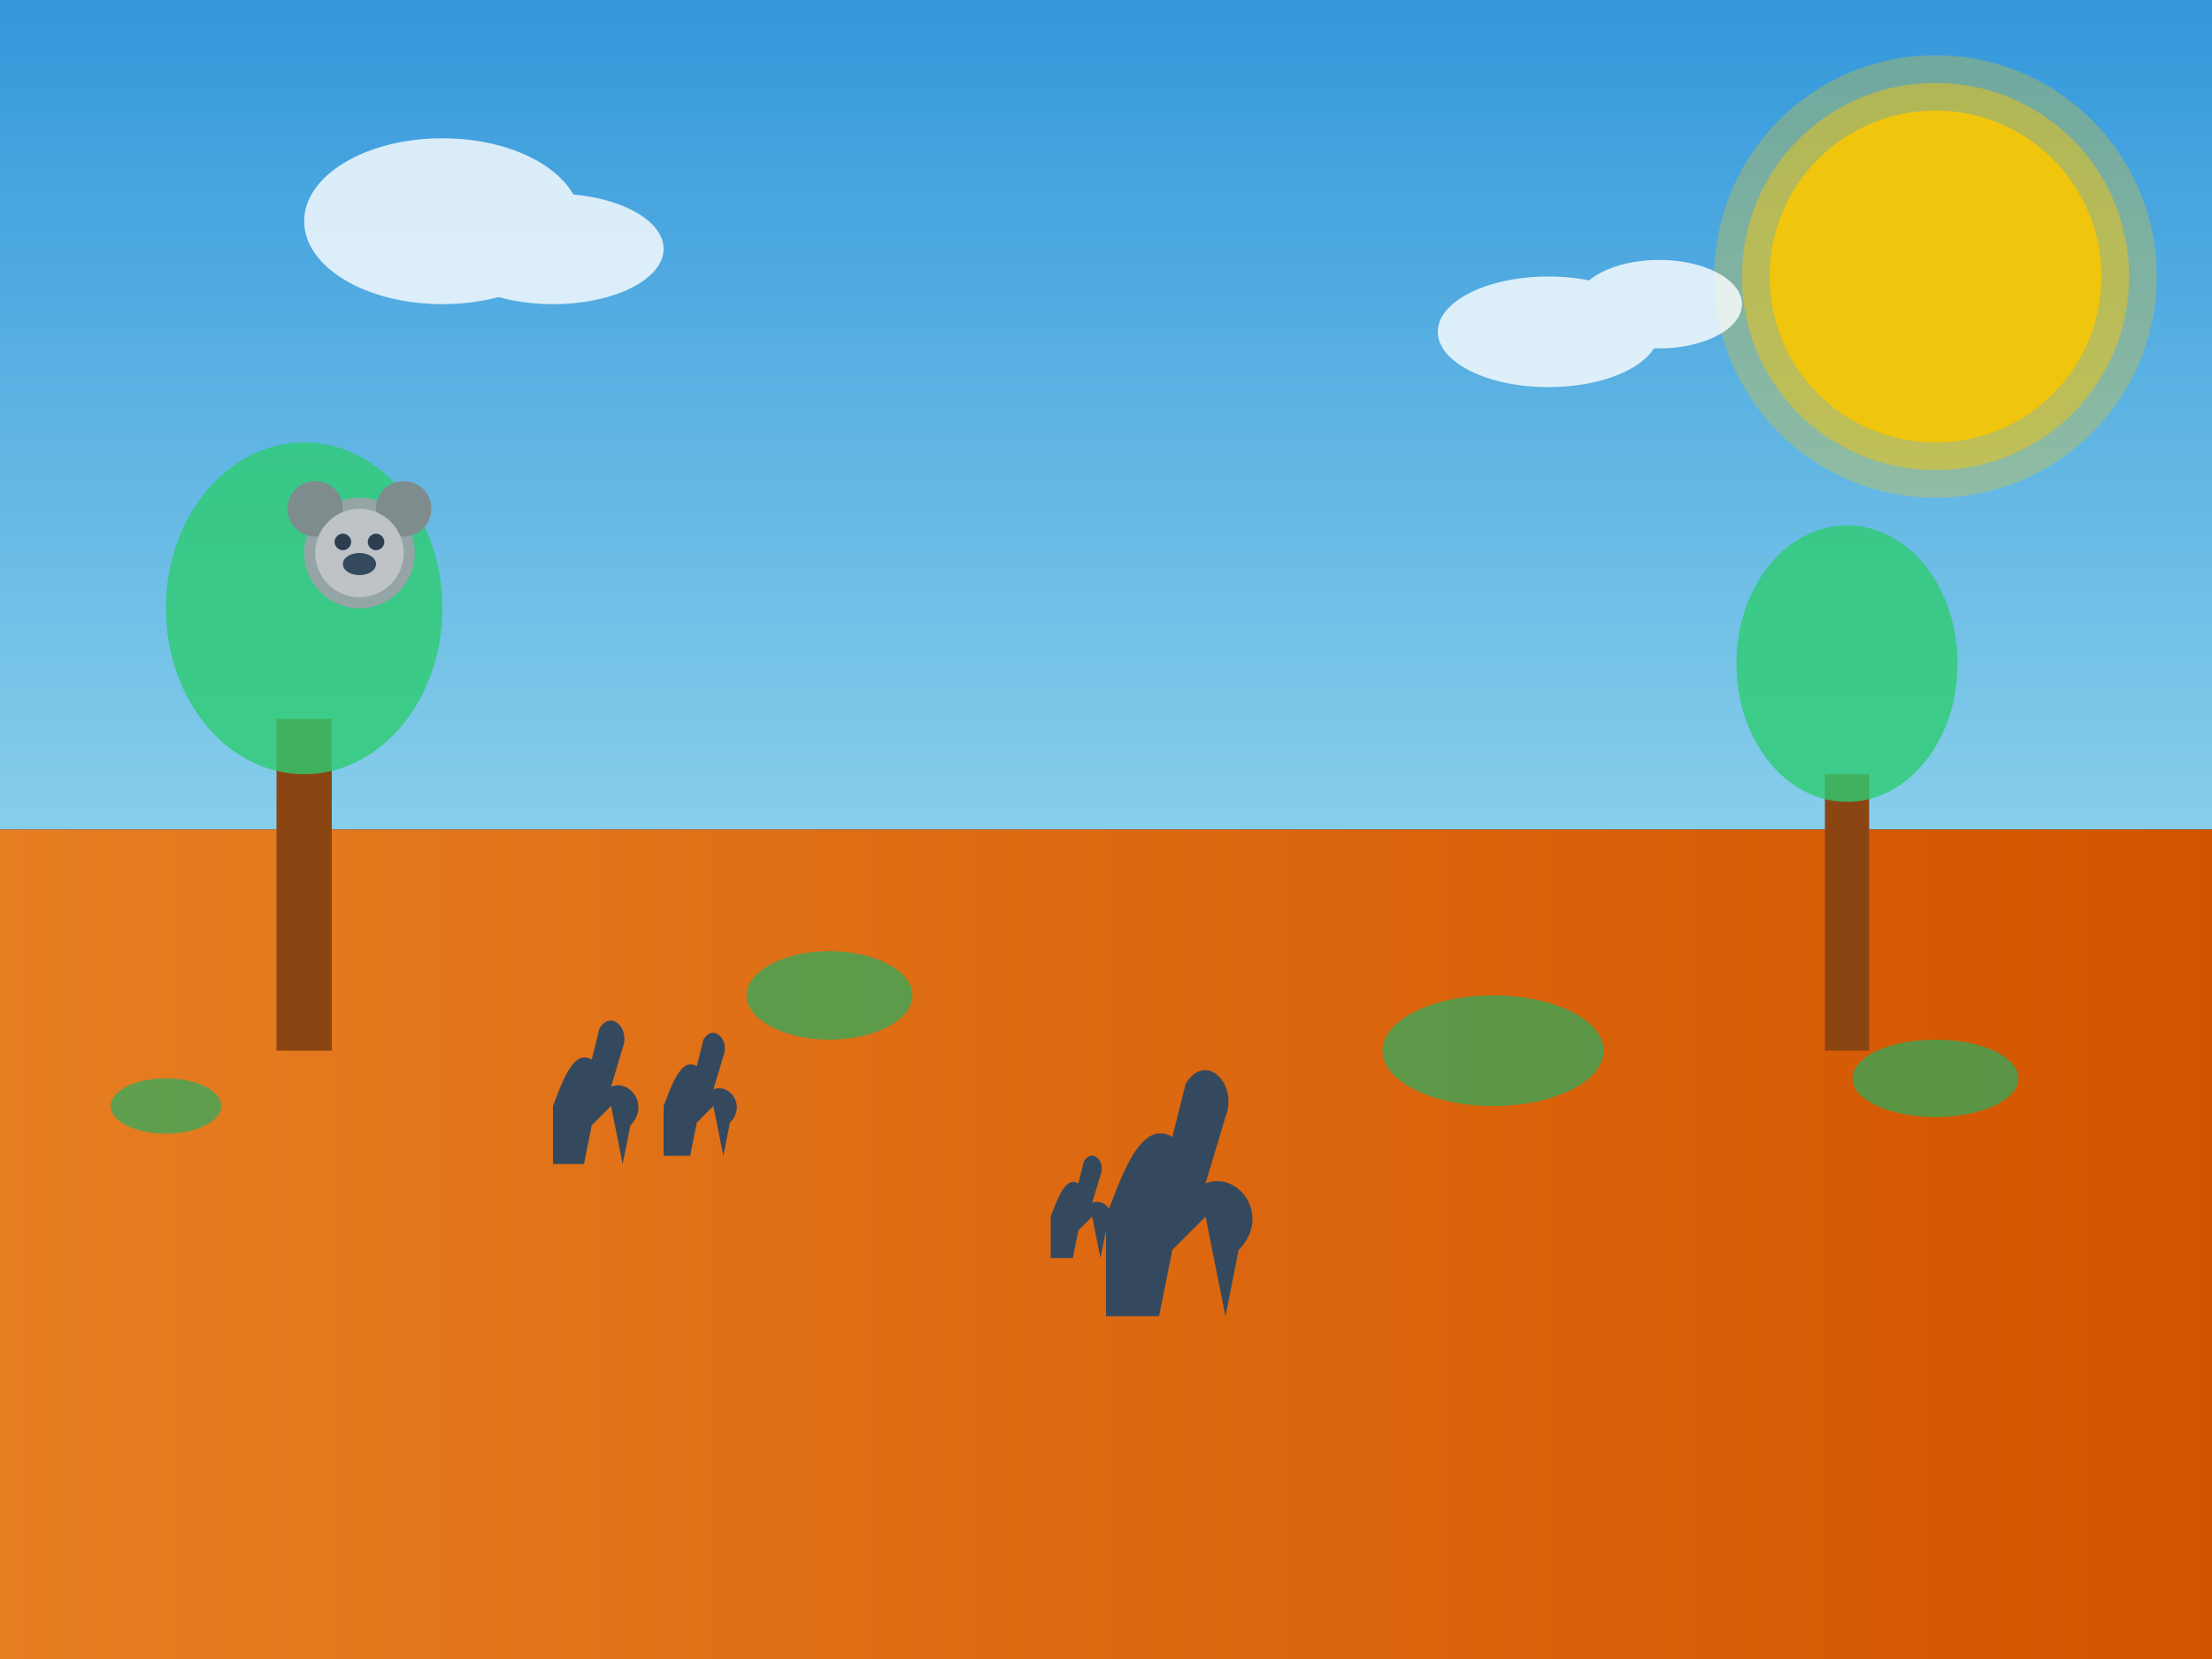 <svg version="1.2" xmlns="http://www.w3.org/2000/svg" viewBox="0 0 400 300" width="400" height="300">
	<rect x="0" y="0" width="400" height="300" fill="#333333" stroke="none"/>
	<title>article4-thumbnail</title>
	<defs>
		<linearGradient id="g1" x2="1" gradientUnits="userSpaceOnUse" gradientTransform="matrix(0,150,-400,0,0,0)">
			<stop offset="0" stop-color="#3498db"/>
			<stop offset="1" stop-color="#87ceeb"/>
		</linearGradient>
		<linearGradient id="g2" x2="1" gradientUnits="userSpaceOnUse" gradientTransform="matrix(400,0,0,150,0,150)">
			<stop offset="0" stop-color="#e67e22"/>
			<stop offset="1" stop-color="#d35400"/>
		</linearGradient>
	</defs>
	<style>
		.s0 { fill: url(#g1) } 
		.s1 { fill: url(#g2) } 
		.s2 { fill: #f1c40f } 
		.s3 { opacity: .5;fill: #f1c40f } 
		.s4 { opacity: .3;fill: #f1c40f } 
		.s5 { fill: #ffffff } 
		.s6 { fill: #8b4513 } 
		.s7 { opacity: .8;fill: #2ecc71 } 
		.s8 { fill: #34495e } 
		.s9 { fill: #95a5a6 } 
		.s10 { fill: #7f8c8d } 
		.s11 { fill: #bdc3c7 } 
		.s12 { fill: #2c3e50 } 
		.s13 { fill: #27ae60 } 
	</style>
	<path fill-rule="evenodd" class="s0" d="m0 0h400v150h-400z"/>
	<path fill-rule="evenodd" class="s1" d="m0 150h400v150h-400z"/>
	<path fill-rule="evenodd" class="s2" d="m350 80c-16.6 0-30-13.4-30-30 0-16.6 13.4-30 30-30 16.6 0 30 13.4 30 30 0 16.6-13.4 30-30 30z"/>
	<path fill-rule="evenodd" class="s3" d="m350 85c-19.4 0-35-15.6-35-35 0-19.4 15.6-35 35-35 19.4 0 35 15.6 35 35 0 19.4-15.6 35-35 35z"/>
	<path fill-rule="evenodd" class="s4" d="m350 90c-22.1 0-40-17.9-40-40 0-22.1 17.9-40 40-40 22.1 0 40 17.9 40 40 0 22.1-17.9 40-40 40z"/>
	<g style="opacity: .8">
		<path fill-rule="evenodd" class="s5" d="m80 55c-13.8 0-25-6.7-25-15 0-8.3 11.2-15 25-15 13.8 0 25 6.7 25 15 0 8.3-11.2 15-25 15z"/>
		<path fill-rule="evenodd" class="s5" d="m100 55c-11.1 0-20-4.5-20-10 0-5.5 8.9-10 20-10 11.1 0 20 4.5 20 10 0 5.5-8.9 10-20 10z"/>
		<path fill-rule="evenodd" class="s5" d="m280 70c-11.1 0-20-4.5-20-10 0-5.5 8.9-10 20-10 11.1 0 20 4.5 20 10 0 5.5-8.9 10-20 10z"/>
		<path fill-rule="evenodd" class="s5" d="m300 63c-8.3 0-15-3.6-15-8 0-4.4 6.7-8 15-8 8.3 0 15 3.6 15 8 0 4.4-6.7 8-15 8z"/>
	</g>
	<g>
		<path fill-rule="evenodd" class="s6" d="m50 130h10v60h-10z"/>
		<path fill-rule="evenodd" class="s7" d="m55 140c-13.8 0-25-13.4-25-30 0-16.6 11.2-30 25-30 13.8 0 25 13.4 25 30 0 16.6-11.2 30-25 30z"/>
		<path fill-rule="evenodd" class="s6" d="m330 140h8v50h-8z"/>
		<path fill-rule="evenodd" class="s7" d="m334 145c-11.1 0-20-11.2-20-25 0-13.8 8.9-25 20-25 11.1 0 20 11.2 20 25 0 13.8-8.9 25-20 25z"/>
	</g>
	<g>
		<g>
			<path class="s8" d="m200 220c2.4-6 6-18 12-14.4l2.4-9.6c3.6-6 9.6 0 7.2 6l-3.6 12c6-2.4 12 6 6 12l-2.4 12-3.6-18-6 6-2.4 12h-9.6z"/>
		</g>
		<g>
			<path class="s8" d="m190 220c1-2.5 2.5-7.5 5-6l1-4c1.5-2.5 4 0 3 2.5l-1.5 5c2.5-1 5 2.5 2.5 5l-1 5-1.5-7.5-2.5 2.5-1 5h-4z"/>
		</g>
		<g>
			<path class="s8" d="m100 200c1.4-3.5 3.5-10.5 7-8.4l1.4-5.6c2.1-3.5 5.6 0 4.2 3.5l-2.1 7c3.5-1.4 7 3.5 3.5 7l-1.4 7-2.1-10.5-3.5 3.5-1.4 7h-5.6z"/>
		</g>
		<g>
			<path class="s8" d="m120 200c1.2-3 3-9 6-7.2l1.2-4.8c1.8-3 4.8 0 3.6 3l-1.8 6c3-1.2 6 3 3 6l-1.2 6-1.8-9-3 3-1.2 6h-4.8z"/>
		</g>
	</g>
	<g>
		<path fill-rule="evenodd" class="s9" d="m65 110c-5.5 0-10-4.5-10-10 0-5.5 4.5-10 10-10 5.5 0 10 4.5 10 10 0 5.5-4.5 10-10 10z"/>
		<path fill-rule="evenodd" class="s10" d="m57 97c-2.8 0-5-2.2-5-5 0-2.8 2.2-5 5-5 2.8 0 5 2.2 5 5 0 2.8-2.2 5-5 5z"/>
		<path fill-rule="evenodd" class="s10" d="m73 97c-2.8 0-5-2.2-5-5 0-2.8 2.2-5 5-5 2.8 0 5 2.2 5 5 0 2.8-2.2 5-5 5z"/>
		<path fill-rule="evenodd" class="s11" d="m65 108c-4.4 0-8-3.6-8-8 0-4.4 3.6-8 8-8 4.4 0 8 3.6 8 8 0 4.4-3.6 8-8 8z"/>
		<path fill-rule="evenodd" class="s12" d="m62 99.5c-0.8 0-1.5-0.7-1.5-1.5 0-0.8 0.7-1.5 1.5-1.5 0.8 0 1.5 0.7 1.5 1.5 0 0.8-0.7 1.5-1.5 1.5z"/>
		<path fill-rule="evenodd" class="s12" d="m68 99.5c-0.8 0-1.5-0.7-1.5-1.5 0-0.8 0.7-1.5 1.5-1.5 0.8 0 1.5 0.7 1.5 1.5 0 0.8-0.7 1.5-1.5 1.5z"/>
		<path fill-rule="evenodd" class="s8" d="m65 104c-1.7 0-3-0.9-3-2 0-1.1 1.3-2 3-2 1.7 0 3 0.9 3 2 0 1.1-1.3 2-3 2z"/>
	</g>
	<g style="opacity: .7">
		<path fill-rule="evenodd" class="s13" d="m150 188c-8.3 0-15-3.6-15-8 0-4.4 6.7-8 15-8 8.3 0 15 3.6 15 8 0 4.4-6.7 8-15 8z"/>
		<path fill-rule="evenodd" class="s13" d="m270 200c-11.1 0-20-4.5-20-10 0-5.5 8.9-10 20-10 11.1 0 20 4.5 20 10 0 5.5-8.9 10-20 10z"/>
		<path fill-rule="evenodd" class="s13" d="m30 205c-5.5 0-10-2.2-10-5 0-2.8 4.5-5 10-5 5.5 0 10 2.2 10 5 0 2.8-4.5 5-10 5z"/>
		<path fill-rule="evenodd" class="s13" d="m350 202c-8.3 0-15-3.1-15-7 0-3.9 6.7-7 15-7 8.3 0 15 3.1 15 7 0 3.9-6.7 7-15 7z"/>
	</g>
	<g>
	</g>
</svg>